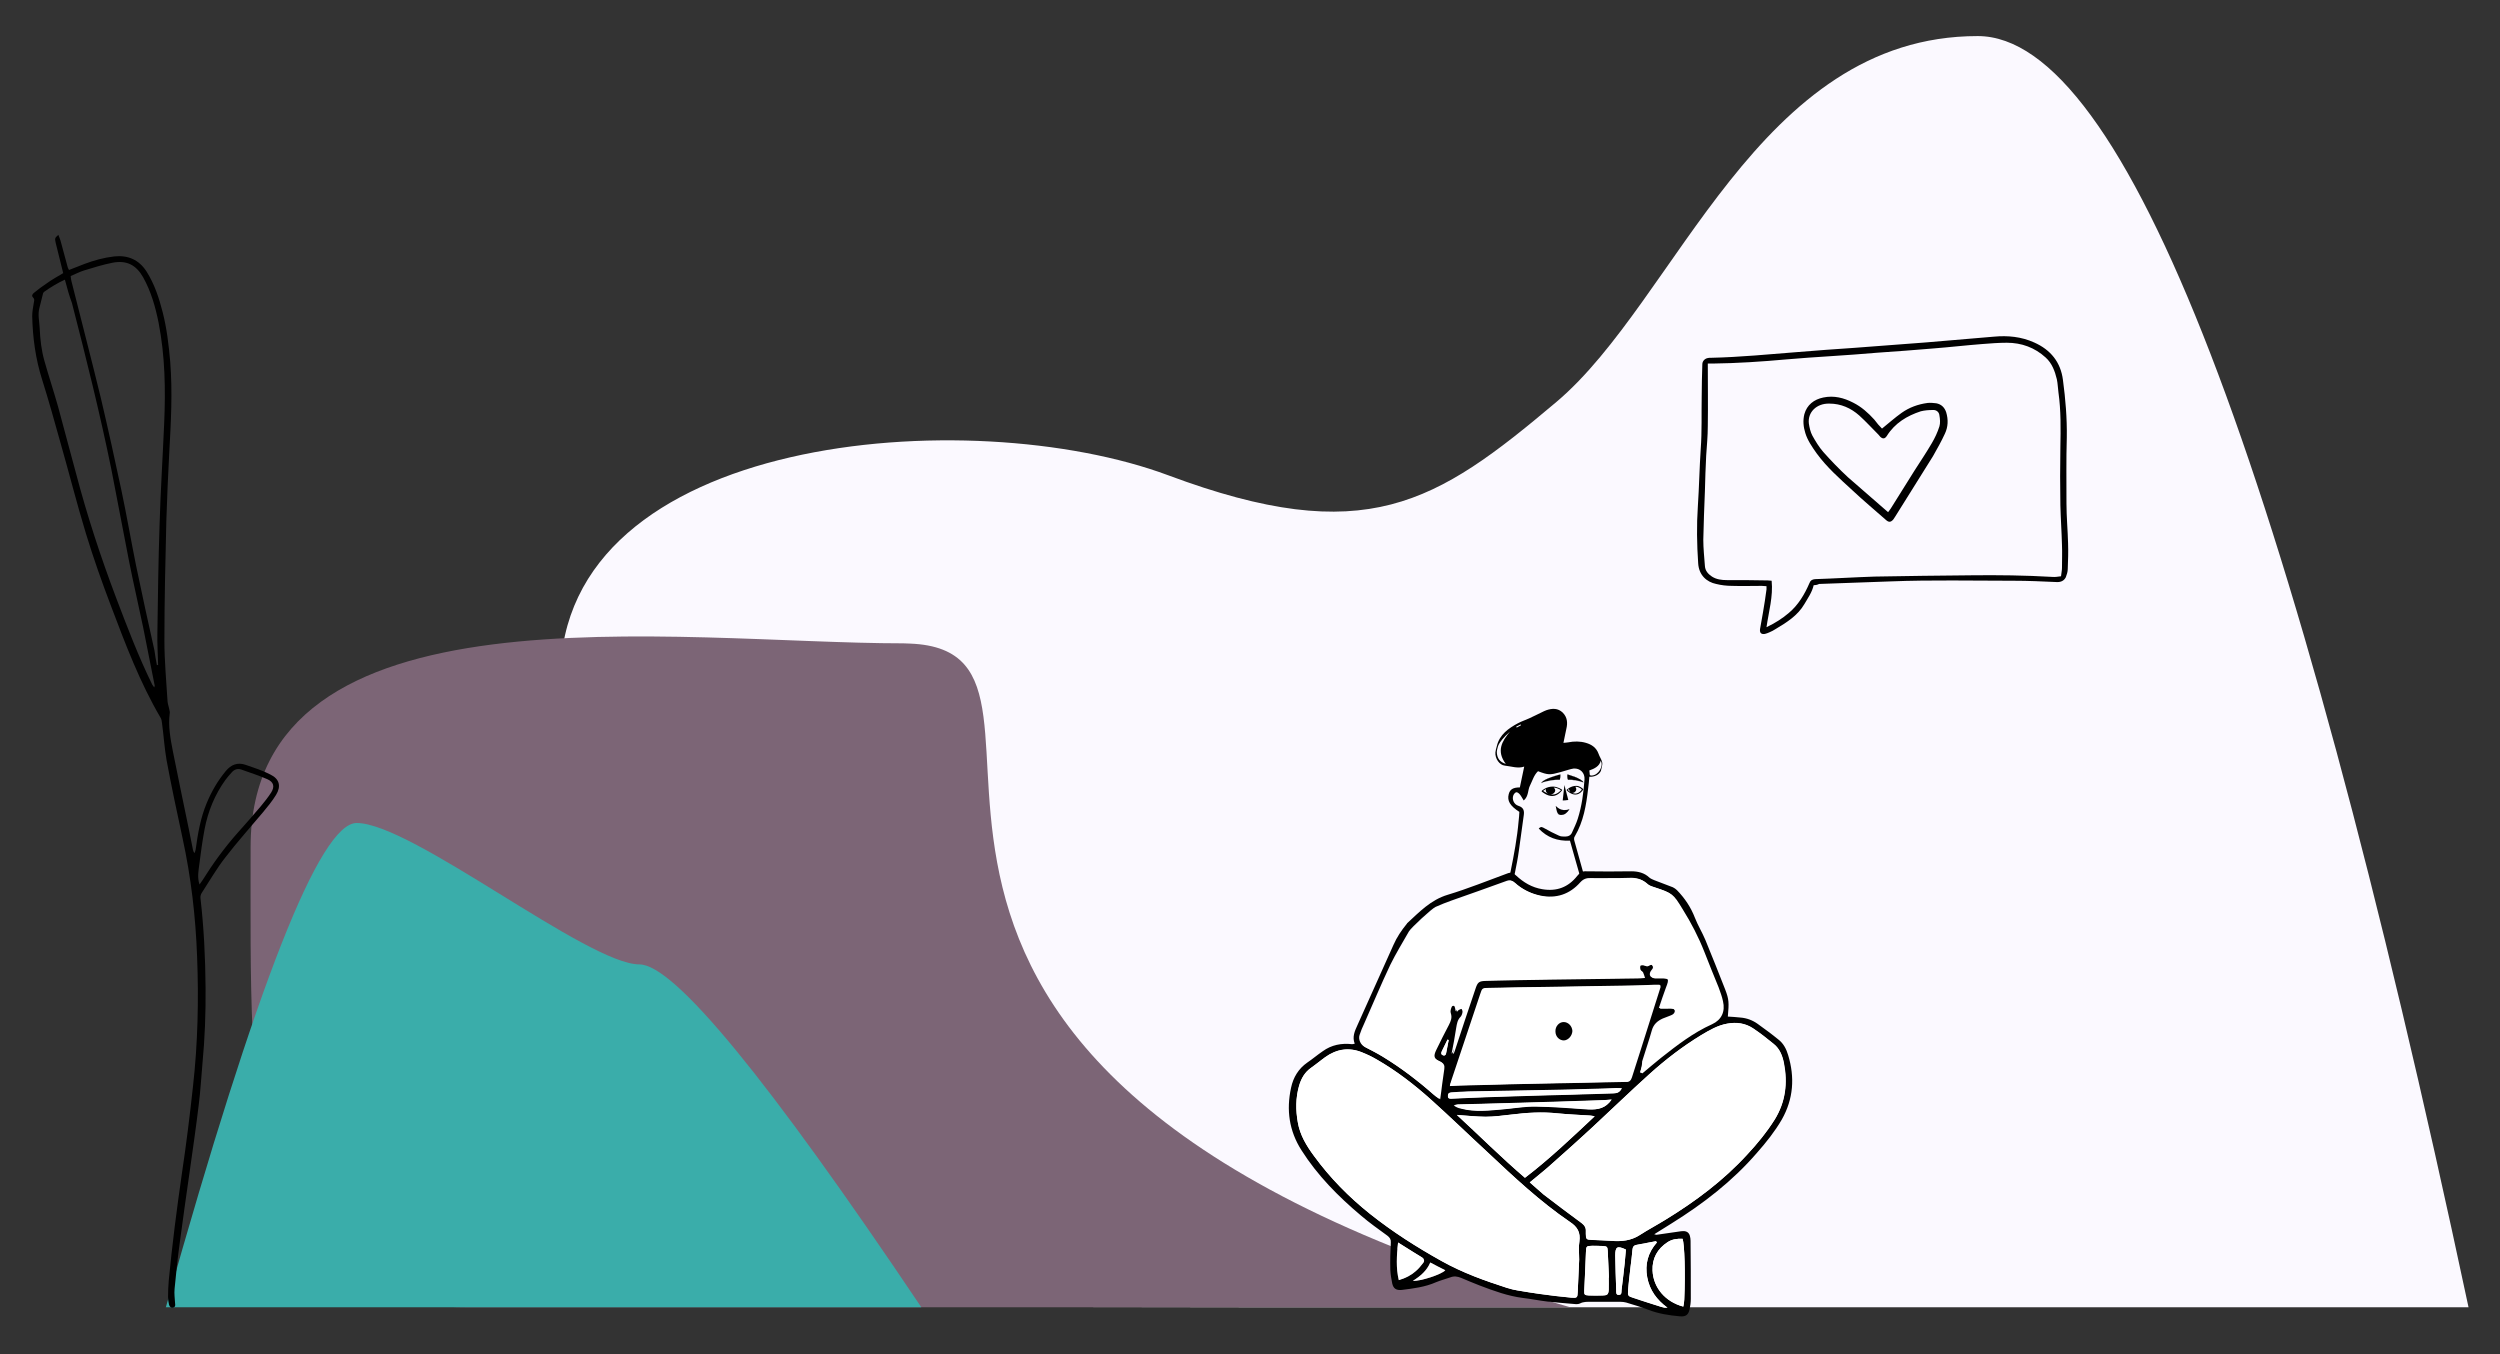 <?xml version="1.0" encoding="utf-8"?>
<!-- Generator: Adobe Illustrator 25.3.1, SVG Export Plug-In . SVG Version: 6.00 Build 0)  -->
<svg version="1.1" id="Layer_1" xmlns="http://www.w3.org/2000/svg" xmlns:xlink="http://www.w3.org/1999/xlink" x="0px" y="0px"
	 viewBox="0 0 1032.5 559.3" style="enable-background:new 0 0 1032.5 559.3;" xml:space="preserve">
<rect x="0" y="0" width="1032.5" height="559.3" fill="#333333" stroke="none"/>
<style type="text/css">
	.st0{fill-rule:evenodd;clip-rule:evenodd;fill:#FBF9FF;}
	.st1{fill-rule:evenodd;clip-rule:evenodd;fill:#7C6576;}
	.st2{fill-rule:evenodd;clip-rule:evenodd;fill:#3AADAA;}
	.st3{fill-rule:evenodd;clip-rule:evenodd;}
	.st4{fill-rule:evenodd;clip-rule:evenodd;fill:#FFFFFF;}
</style>
<g id="Master_x2F_Scenes_x2F_Happy_Customer">
	<path id="Background" class="st0" d="M521.3,539.9h498.2c-74.5-350-142.1-525-202.7-525c-90.9,0-124.1,109-174,151.1
		s-78.8,60.7-160.3,30.3s-251.1-17.5-251.1,84.2c0,67.8,23.8,154.1,71.5,259.1L521.3,539.9z"/>
	
		<g id="Rock_x2F_Big" transform="translate(592, 502) scale(-1, 1) translate(-592, -502) translate(259, 340) scale(1 1)">
		<g id="Rock_x2F_Big_x2F_Gray_4">
			<path id="Combined-Shape-Copy" class="st1" d="M551.9-74.3c93.3,0,269.6-26.8,269.6,84.1s4,190.1-89.3,190.1l0.1,0l-283.9,0h0
				H276.5C625.5,99.4,461.9-70.8,549.2-74.2L551.9-74.3z"/>
		</g>
	</g>
	<g id="Rock_x2F_Big_1_" transform="translate(119, 340) scale(1 1)">
		<g id="Rock_x2F_Big_x2F_Yellow_2">
			<path id="Path-6" class="st2" d="M-50.5,199.9c37.4-133.3,63.6-200,78.8-200c22.8,0,95.4,58.4,116.8,58.4
				c14.3,0,53,47.2,116.4,141.6H-50.5z"/>
		</g>
	</g>
	<g id="Plant" transform="translate(168, 125) scale(1 1)">
		<g id="Plant_x2F_Foliage_Long">
			<g id="Group-3" transform="translate(73, 96)">
				<path id="Fill-1" class="st3" d="M-158.6,144.3c0.6-0.8,0.9-1.3,1.2-1.7c4.3-6.9,9.1-13.5,14.5-19.6c3.2-3.6,6.5-7.3,9.6-11
					c1.5-1.8,3-3.7,4.3-5.7c1.5-2.4,1.1-4.3-1.6-5.5c-3.5-1.5-7.1-2.7-10.8-4c-1.5-0.5-2.9,0-3.9,1.2c-0.9,1-1.8,2-2.6,3.1
					c-4.4,6.1-7.2,13-8.6,20.3c-0.9,4.9-1.6,9.8-2.2,14.7C-159,138.6-159.6,141.3-158.6,144.3 M-214.2-105.5
					c-3.1,1.4-5.8,3.1-8.4,4.9c-0.2,0.2-0.5,0.4-0.6,0.7c-0.5,2-1,4-1.5,6c-0.8,2.9,0,5.7,0.1,8.6c0.2,4.5,0.7,8.9,1.9,13.2
					c1.8,6.4,3.9,12.7,5.7,19.1c2.5,9.2,4.9,18.4,7.4,27.5c4.6,17.5,10.2,34.6,16.6,51.5c4.6,12.1,9.2,24.2,14.9,35.8
					c0.2,0.3,0.4,0.6,0.8,1.1c0.1-0.4,0.2-0.6,0.2-0.7c-1.6-8.1-3.2-16.1-4.8-24.2c-1.9-9.1-4-18.1-5.8-27.2
					c-2.5-12.6-4.8-25.3-7.3-37.9c-4.7-23.1-10.4-45.9-16.3-68.8C-212.4-98.8-213.3-102.1-214.2-105.5 M-176.2,53.7
					c0.2,0,0.3-0.1,0.5-0.1c-0.1-4.4-0.4-8.8-0.3-13.2c0.2-14.9,0.4-29.7,0.9-44.6c0.4-14,1.3-27.9,1.9-41.9
					c0.6-13.9,0.4-27.8-2.3-41.6c-1.3-6.5-3.1-12.9-6.4-18.8c-2.9-5.1-6.8-7.1-12.6-6c-4,0.8-7.9,2-11.8,3.2
					c-1.9,0.6-3.6,1.5-5.5,2.3c0.1,0.8,0.1,1.5,0.3,2.1c4,16,8.2,32,12.1,48.1c3,12.7,5.8,25.4,8.5,38.1c2.2,10.4,4,20.9,6.1,31.3
					c2.4,11.7,5,23.4,7.6,35.1C-176.9,49.8-176.6,51.8-176.2,53.7 M-214.9-108.2c-1.1-4.3-2.1-8.4-3.1-12.5c-0.4-1.9-0.4-2,1.1-3.3
					c0.3,0.9,0.7,1.6,0.9,2.4c1,3.7,2,7.4,3,11.1c0.1,0.3,0.3,0.6,0.5,1c2.2-0.9,4.3-1.7,6.4-2.5c4-1.5,8-2.6,12.3-3.1
					c5.7-0.6,10.2,1.4,13.3,6.2c3.3,5.2,5.2,11,6.7,16.9c1.7,6.7,2.5,13.5,3.1,20.4c1,12.6,0.3,25.1-0.4,37.6
					c-0.5,9.3-0.9,18.7-1.2,28c-0.4,16.5-0.8,33.1-0.8,49.6c0,8.4,0.8,16.8,1.3,25.1c0.1,1.2,0.6,2.4,0.8,3.7
					c0.1,0.4,0.2,0.8,0.1,1.2c-0.7,5.3,0.3,10.5,1.3,15.7c2.1,10.7,4.4,21.4,6.6,32.2c0.6,2.8,1.1,5.6,1.7,8.5
					c0.1,0.4,0.2,0.9,0.7,1.3c0.1-0.5,0.3-0.9,0.4-1.4c0.9-6.6,2-13.1,4.6-19.3c2-4.8,4.5-9.1,7.8-13.1c2.2-2.7,4.9-3.8,8.3-2.6
					c3.4,1.2,7,2.3,10.2,4c3.7,1.8,4.5,4.8,2.3,8.4c-1.6,2.6-3.5,4.9-5.5,7.3c-5.2,6.2-10.6,12.2-15.5,18.6
					c-3.6,4.6-6.5,9.7-9.7,14.6c-0.4,0.6-0.6,1.5-0.5,2.2c1.4,12.2,2,24.5,2.1,36.8c0.1,10.6-0.3,21.1-1.3,31.6
					c-0.5,5.6-0.8,11.2-1.5,16.7c-1.1,9.1-2.4,18.2-3.7,27.3c-1.4,9.8-2.8,19.6-4.1,29.4c-0.9,6.5-1.6,13-2.2,19.5
					c-0.2,2,0.1,4,0.2,5.9c0.1,0.8,0.2,1.5-0.7,1.8c-0.9,0.3-1.6-0.3-1.8-1.2c-0.2-1-0.4-2-0.4-3.1c0-2.3,0.1-4.6,0.3-6.9
					c1.4-14.7,3.3-29.4,5.4-44c1.8-12,3.3-24.1,4.6-36.1c2-17.8,2.4-35.7,1.7-53.6c-0.6-16.5-2.5-32.8-6-48.9
					c-2.3-10.7-4.6-21.4-6.6-32.2c-0.9-5.1-1.2-10.3-1.9-15.4c-0.1-0.8-0.2-1.6-0.6-2.2c-8.5-14.5-14.4-30.1-20.3-45.7
					c-3.8-10-7.4-20.1-10.5-30.3c-3.8-12.5-7-25.2-10.6-37.8c-2.4-8.6-4.8-17.2-7.5-25.8c-2.7-8.5-3.9-17.3-4.1-26.2
					c0-1.7,0.3-3.5,0.6-5.2c0.1-0.9,0.6-1.7-0.3-2.6c-0.7-0.7-0.1-1.5,0.6-2c1.6-1.3,3.3-2.6,5-3.7
					C-219.5-105.6-217.2-106.8-214.9-108.2"/>
			</g>
		</g>
	</g>
	<g id="Master_x2F_Character_x2F_Sitting_On_Floor_1_" transform="translate(642, 87) scale(1 1)">
		<g id="Master_x2F_Character_x2F_Sitting_On_Floor">
			<g id="Sitting_Body_x2F_On_Floor" transform="translate(14, 367) scale(1 1)">
				<g id="Sitting_Body_x2F_On_Floor_x2F_SItting_with_notebook">
					<g id="Group-34" transform="translate(104, 29)">
						<g id="Group-3_1_" transform="translate(0, 0.846)">
							<path id="Fill-1_1_" class="st3" d="M-161.7-54.3l-0.5-0.2c-0.8,1.6-1.6,3.2-2.4,4.9c-0.3,0.7-0.3,1.3,0.5,1.6
								c0.8,0.3,1.2-0.2,1.3-0.9C-162.4-50.7-162.1-52.5-161.7-54.3 M-176.5,45.2c3.3,0.1,12-2.8,13.4-4.4c-2-1-4-2.1-6.2-3.2
								C-170.8,41-173.4,43.2-176.5,45.2 M-88.5,32.2c-3.6-1.7-4.4-1.2-4.4,2.5c0.1,4.8,0.2,9.5,0.4,14.3c0,0.8-0.1,2,1.1,1.9
								c1.3,0,1-1.2,1.1-2c0.4-3.7,0.9-7.4,1.3-11.1C-88.8,35.9-88.7,34.1-88.5,32.2 M-182.6,29.3c-0.5,5.5-0.9,10.4,0.3,15.5
								c2.8-0.8,5-2,7-3.7c1.1-1,2.1-2.2,3-3.3c0.7-0.9,0.5-1.8-0.5-2.4c-1.3-0.8-2.6-1.6-3.9-2.4
								C-178.5,31.9-180.3,30.7-182.6,29.3 M-94.4-29.7c-2.2,0.2-4,0.3-5.7,0.4c-10.7,0.3-21.4,0.7-32.1,1
								c-8.6,0.2-17.2,0.4-25.9,0.7c-0.5,0-1,0.2-1.5,0.3c0.9,0.7,1.9,1.1,2.9,1.3c5.9,1.6,11.9,0.8,17.8,0.3
								c4.4-0.4,8.9-1.2,13.3-1.1c7.2,0.1,14.5,0.7,21.7,1.2C-100.1-25.5-96.9-26.1-94.4-29.7 M-90.2-34.4c-0.9,0-1.6-0.1-2.3-0.1
								c-2.9,0.1-5.9,0.3-8.8,0.3c-6.7,0.2-13.4,0.4-20.1,0.5c-10.7,0.2-21.4,0.4-32.1,0.6c-2.4,0.1-4.8,0.2-7.2,0.4
								c-1,0.1-1.4,0.7-1.3,1.6c0.1,0.9,0.7,0.9,1.4,0.9c5.6-0.2,11.2-0.5,16.7-0.7c11.3-0.4,22.6-0.7,34-1
								c5.4-0.2,10.8-0.4,16.3-0.5C-92.2-32.3-91.1-32.7-90.2-34.4 M-95.6,43.8c0,0,0.1,0,0.1,0c-0.2-3.7-0.3-7.3-0.5-11
								c-0.1-1.7-0.3-1.9-2-2c-1.5-0.1-3-0.1-4.5-0.1c-2.3,0-2.4,0.2-2.5,2.5c-0.2,5.3-0.5,10.7-0.7,16c-0.1,1.7,0.1,1.9,1.9,2
								c1.9,0.1,3.8,0.1,5.7,0c1.9,0,2.4-0.4,2.5-2.4C-95.6,47.1-95.6,45.5-95.6,43.8 M-75.7,29.3c-0.1-0.2-0.3-0.4-0.4-0.5
								c-2.6,0.5-5.3,1-7.9,1.5c-1.3,0.2-1.7,0.9-1.8,2.1c-0.2,2.4-0.5,4.7-0.8,7.1c-0.4,3.2-0.8,6.3-1,9.5c-0.2,2.4,0,2.5,2.2,3.2
								c2,0.7,4.1,1.4,6.1,2c2.2,0.7,4.4,1.4,6.6,2.1c0.4,0.1,1,0,1.4,0c-4.5-3.3-7.4-7.3-8.4-12.6C-80.7,38.3-79.4,33.5-75.7,29.3
								 M-64.8,55.8c0.2-1.1,0.4-2,0.4-2.9c0.5-10.8,0.1-22.9-0.7-25.1c-2.2-0.1-4.3,0.1-6.2,1.4c-4.2,2.8-6.4,6.7-6.2,11.7
								C-77.2,47.9-72.3,53.8-64.8,55.8 M-158.3-23.4c9.3,8.6,18.3,17.6,28.1,26c10.2-7.8,19.3-16.5,28.8-25.4
								c-1-0.2-1.4-0.3-1.9-0.3c-4.5-0.3-8.9-0.5-13.4-0.9c-6.4-0.7-12.8-0.3-19.1,0.5c-3.6,0.4-7.2,0.9-10.7,0.9
								C-150.3-22.7-154.2-23.1-158.3-23.4 M-161.2-35.3c1.7-0.1,3.2-0.2,4.7-0.2c6.5-0.2,12.9-0.3,19.4-0.5c8-0.2,16-0.4,24-0.5
								c8.1-0.2,16.1-0.3,24.2-0.5c0.2,0,0.3,0,0.5,0c1.4,0.1,2-0.7,2.4-1.9c1.2-3.9,2.5-7.8,3.7-11.6c2.7-8.5,5.4-17.1,8.1-25.6
								c0.1-0.2-0.1-0.4-0.1-0.9c-0.8,0-1.6,0-2.3,0c-3,0.1-5.9,0.3-8.9,0.3c-12.1,0.2-24.3,0.4-36.4,0.6c-7.7,0.1-15.3,0.2-23,0.4
								c-2.7,0.1-2.7,0.1-3.5,2.6c-4,12-8,23.9-12,35.9C-160.8-36.8-161-36.2-161.2-35.3 M-128.2,4.5c2.1,1.8,3.8,3.4,5.7,4.9
								c5.2,4,10.4,7.9,15.7,11.8c1.2,0.9,1.9,1.9,1.8,3.4c0,0.4,0,0.8,0,1.2c0.1,2.1,0.2,2.3,2.4,2.4c2.8,0.1,5.6,0.3,8.4,0.4
								c4,0.3,7.8-0.1,11.3-2.3c3.6-2.3,7.3-4.2,10.9-6.5C-59.8,12.3-48.2,3.7-38.4-7c4.2-4.5,8.1-9.3,11.4-14.5
								c4.5-7.3,5.4-15.1,3.8-23.3c-0.6-3-1.7-5.9-4.2-7.9c-2.8-2.3-5.6-4.5-8.6-6.5c-3.2-2.1-6.8-2.6-10.6-1.9
								c-3.9,0.7-7.3,2.7-10.7,4.7c-7.7,4.7-14.8,10.1-21.4,16.1c-8,7.2-15.6,14.6-23.5,21.9c-6,5.5-12.1,11-18.2,16.4
								C-122.8,0.2-125.3,2.1-128.2,4.5 M-107.8,36.4c0-2.9-0.3-5.3,0.1-7.6c0.5-3.6-0.7-5.9-3.9-8c-12.4-8.4-23.3-18.7-34.2-28.9
								c-7.7-7.1-15.2-14.4-23-21.4c-7-6.3-14.5-12.1-22.7-16.8c-1.9-1.1-4-2.1-6-2.9c-5.4-2.2-10.5-1.3-15.2,2
								c-2,1.4-3.8,3-5.7,4.3c-2.7,1.9-4.2,4.5-5.1,7.6c-1.4,4.9-1.4,9.9-0.5,15c0.9,5.3,3.6,9.7,6.7,13.9
								c6.6,9,14.4,16.9,23.1,23.9c9.3,7.4,19.2,13.7,29.6,19.5c8.6,4.8,17.7,8.1,27,11.1c1.4,0.4,2.8,0.8,4.2,1
								c3.1,0.5,6.3,1,9.5,1.5c4.3,0.6,8.6,1.1,12.8,1.5c2.5,0.2,2.6,0,2.7-2.4C-108.2,45-108,40.4-107.8,36.4 M-82.6-41
								c0.1,0.1,0.3,0.1,0.4,0.2c2.6-2.1,5.1-4.3,7.7-6.4c6.6-5.3,13.3-10.5,21.1-13.9c4-1.8,5.5-5.2,4.5-9.5
								c-0.5-1.9-1.1-3.8-1.8-5.7c-1.9-4.9-3.9-9.8-5.9-14.7c-2.4-6.1-5.4-11.9-8.9-17.5c-4-6.5-4.2-6.6-11.4-9
								c-1-0.3-2.2-0.7-3-1.4c-2-1.9-4.3-2.5-7-2.4c-2.6,0.1-5.3,0.1-7.9,0.1c-2.7,0-5.4,0.1-8.1,0c-1.8-0.1-3.1,0.3-4.4,1.7
								c-4.4,5-10,6.9-16.7,5.5c-4.1-0.9-7.7-2.7-10.8-5.5c-0.9-0.8-1.6-1-2.8-0.6c-7.7,2.8-15.3,5.5-23,8.2
								c-2.2,0.8-4.3,1.6-6.5,2.6c-1.6,0.7-10.1,8.6-11,10.1c-2.6,4.6-5.4,9.1-7.7,13.8c-3.8,8-7.2,16.2-10.8,24.3
								c-0.7,1.5-1.4,3.1-1.9,4.7c-0.6,1.8,0.4,4,2.1,4.9c2.5,1.3,5.1,2.6,7.5,4.1c7.5,4.5,14.4,9.8,20.9,15.6
								c0.7,0.6,1.4,1.1,2.3,1.7c0.3-2.3,0.5-4.2,0.8-6.1c0.3-2.1,0.6-4.3,0.9-6.4c0.2-1.4-0.1-2.4-1.6-3c-2.7-1.2-3-2.2-1.7-4.9
								c1.7-3.5,3.4-6.9,5.2-10.3c0.8-1.5,1.4-3,0.8-4.8c-0.3-0.7,0-1.7,0.3-2.5c0.4-0.9,1.5-0.8,1.8,0.1c0.2,0.5,0.2,1,0.4,1.8
								c0.4-0.4,0.5-0.7,0.8-0.8c0.5-0.2,1.2-0.6,1.4-0.4c0.4,0.4,0.7,1.1,0.6,1.6c-0.1,0.7-0.4,1.5-0.8,1.9
								c-1.3,1.3-1.5,2.9-1.8,4.6c-0.3,1.8-0.6,3.6-0.9,5.4c-0.3,1.7-0.7,3.5-1,5.2c0.5-0.4,0.6-0.8,0.8-1.3
								c2.8-8.5,5.7-17,8.5-25.5c1-3,1.5-3.4,4.6-3.5c8.7-0.2,17.4-0.3,26.1-0.5c12.1-0.2,24.3-0.3,36.4-0.5c0.9,0,1.7-0.1,3-0.2
								c-0.3-1-0.5-1.7-0.8-2.3c-0.2-0.4-0.8-0.6-1-1c-0.2-0.5-0.3-1.2-0.1-1.7c0.1-0.2,1-0.2,1.4-0.2c0.5,0.1,1.1,0.5,1.5,0.4
								c0.8-0.1,1.5-1.2,2.4-0.2c1,1.2-0.3,1.8-0.7,2.7c-0.6,1.4,0,2.4,1.5,2.5c0.7,0.1,1.4,0,2.2,0c4,0,4.2,0.3,2.7,4.1
								c-1,2.7-1.9,5.4-2.9,8.4c1.2,0,2.1,0,2.9,0c0.9,0,1.8-0.1,2.6,0.1c1.2,0.3,1.4,1.3,0.6,2.2c-0.4,0.4-0.9,0.6-1.4,0.8
								c-1,0.4-2.1,0.8-3.1,1.2c-2.2,1-3.8,2.4-4.5,4.9c-1.2,4.3-2.7,8.5-4,12.8C-81.8-43.9-82.2-42.4-82.6-41 M-200.5-52.8
								c-1.1-2.8,0-5.2,1.1-7.6c5-11.1,10-22.2,14.9-33.2c1.4-3.2,3.3-6,5.5-8.7c0.1-0.1,0.1-0.1,0.1-0.2c5.1-4.7,9.8-9.7,16.8-11.8
								c8.3-2.5,16.4-5.8,24.6-8.8c1.5-0.6,2.5-0.3,3.6,0.8c3.1,2.9,6.6,5,10.9,5.7c5.9,1,10.7-0.8,14.4-5.5c1-1.2,1.9-2,3.6-1.9
								c6.2,0.1,12.5,0.1,18.7,0c2.8,0,5.4,0.6,7.5,2.6c0.6,0.5,1.4,0.8,2.1,1.1c2.5,1,5.1,1.9,7.6,2.9c0.6,0.3,1.2,0.7,1.7,1.2
								c3.2,3.3,5.7,7,7.4,11.4c1.2,3.1,3,6,4.3,9.1c2.8,6.8,5.5,13.6,8.2,20.5c1.6,4.2,1.6,5.4,1.1,11.2c1.7,0.1,3.5,0.2,5.2,0.4
								c2.6,0.2,5,1.1,7.1,2.6c2.9,2.1,5.8,4.2,8.6,6.5c2.1,1.6,3.3,4,4,6.4c2.8,9.2,2.2,18.1-2.6,26.6c-2.9,5-6.5,9.5-10.3,13.8
								C-44.5,4-56.6,13.3-69.6,21.4c-2.3,1.4-4.6,2.9-7.2,4.5c0.6,0.1,0.8,0.3,1.1,0.2c3-0.4,6-0.9,9-1.3c0.6-0.1,1.3-0.2,1.9-0.2
								c1.4,0,2.3,0.6,2.7,1.9c0.2,0.7,0.3,1.4,0.3,2.1c0.1,8,0.1,16,0.1,24c0,1.4-0.2,2.9-0.5,4.3c-0.5,2.3-1.6,3.1-4,2.9
								c-4.5-0.4-9-1.1-13.3-2.8c-2.9-1.1-5.9-2-8.9-2.9c-0.7-0.2-1.6-0.3-2.4-0.3c-4,0-8,0-12,0c-1.6,0-3.2-0.1-4.7,0.7
								c-0.6,0.3-1.6,0.3-2.4,0.2c-3.7-0.3-7.3-0.6-11-1c-3.4-0.4-6.8-1.1-10.2-1.5c-6.2-0.8-11.9-2.9-17.7-5.1
								c-2.6-1-5.2-2.1-7.8-3.2c-1.5-0.6-2.9-0.8-4.4-0.2c-1.9,0.7-4,1.2-5.9,2c-4.5,2-9.4,2.6-14.2,3.2c-2.2,0.2-3.4-0.5-3.9-2.6
								c-0.4-1.9-0.7-3.8-0.8-5.7c-0.1-3.8,0-7.5,0.2-11.3c0.1-1.3-0.4-2-1.4-2.8c-3.7-2.7-7.4-5.3-10.9-8.3
								c-9.4-7.9-18-16.6-24.6-27c-5.1-8-6.3-16.6-4.3-25.8c0.9-4.3,3.1-7.9,6.7-10.4c2.2-1.5,4.2-3.2,6.4-4.7
								c3.6-2.6,7.7-3.4,12.1-2.9C-201.2-52.6-201-52.7-200.5-52.8"/>
						</g>
						<path id="Fill-4" class="st4" d="M-82.6-40.1c0.4-1.4,0.8-2.9,1.3-4.3c1.3-4.3,2.8-8.5,4-12.8c0.7-2.5,2.3-3.9,4.5-4.9
							c1-0.4,2.1-0.8,3.1-1.2c0.5-0.2,1-0.5,1.4-0.8c0.9-0.8,0.6-1.9-0.6-2.2c-0.8-0.2-1.7-0.1-2.6-0.1c-0.9,0-1.7,0-2.9,0
							c1-3,1.9-5.7,2.9-8.4c1.4-3.8,1.3-4.1-2.7-4.1c-0.7,0-1.4,0-2.2,0c-1.5-0.1-2.1-1.1-1.5-2.5c0.4-0.9,1.7-1.6,0.7-2.7
							c-0.8-1-1.6,0.1-2.4,0.2c-0.5,0.1-1-0.4-1.5-0.4c-0.5-0.1-1.4,0-1.4,0.2c-0.2,0.5-0.1,1.2,0.1,1.7c0.2,0.4,0.8,0.6,1,1
							c0.3,0.6,0.5,1.4,0.8,2.3c-1.3,0.1-2.1,0.2-3,0.2c-12.1,0.2-24.3,0.3-36.4,0.5c-8.7,0.1-17.4,0.3-26.1,0.5
							c-3.1,0.1-3.6,0.4-4.6,3.5c-2.9,8.5-5.7,17-8.5,25.5c-0.1,0.4-0.3,0.9-0.8,1.3c0.3-1.7,0.7-3.5,1-5.2c0.3-1.8,0.6-3.6,0.9-5.4
							c0.2-1.7,0.5-3.3,1.8-4.6c0.5-0.5,0.8-1.3,0.8-1.9c0.1-0.5-0.2-1.2-0.6-1.6c-0.2-0.2-0.9,0.2-1.4,0.4
							c-0.2,0.1-0.4,0.4-0.8,0.8c-0.2-0.8-0.2-1.3-0.4-1.8c-0.4-0.9-1.5-1-1.8-0.1c-0.3,0.7-0.6,1.8-0.3,2.5c0.6,1.8,0,3.2-0.8,4.8
							c-1.8,3.4-3.5,6.8-5.2,10.3c-1.3,2.7-1,3.7,1.7,4.9c1.5,0.7,1.8,1.6,1.6,3c-0.3,2.1-0.6,4.3-0.9,6.4c-0.2,1.9-0.5,3.8-0.8,6.1
							c-0.9-0.7-1.7-1.1-2.3-1.7c-6.6-5.7-13.5-11-20.9-15.6c-2.4-1.5-5-2.8-7.5-4.1c-1.7-0.9-2.7-3-2.1-4.9
							c0.5-1.6,1.2-3.1,1.9-4.7c3.6-8.1,7-16.3,10.8-24.3c2.3-4.8,5.1-9.3,7.7-13.8c0.9-1.6,9.4-9.4,11-10.1
							c2.1-0.9,4.3-1.8,6.5-2.6c7.7-2.8,15.4-5.4,23-8.2c1.2-0.4,1.9-0.2,2.8,0.6c3.1,2.8,6.7,4.6,10.8,5.5
							c6.6,1.4,12.2-0.5,16.7-5.5c1.3-1.5,2.6-1.8,4.4-1.7c2.7,0.1,5.4,0,8.1,0c2.6,0,5.3,0,7.9-0.1c2.7-0.1,5,0.5,7,2.4
							c0.8,0.7,1.9,1.1,3,1.4c7.2,2.4,7.4,2.4,11.4,9c3.5,5.6,6.5,11.4,8.9,17.5c1.9,4.9,3.9,9.8,5.9,14.7c0.7,1.9,1.4,3.8,1.8,5.7
							c1,4.3-0.6,7.7-4.5,9.5c-7.8,3.5-14.5,8.7-21.1,13.9c-2.6,2.1-5.2,4.3-7.7,6.4C-82.3-40-82.4-40.1-82.6-40.1"/>
						<path id="Fill-6" class="st4" d="M-107.8,37.2c-0.2,4-0.4,8.6-0.6,13.3c-0.1,2.4-0.2,2.6-2.7,2.4c-4.3-0.4-8.6-0.9-12.8-1.5
							c-3.2-0.4-6.3-0.9-9.5-1.5c-1.4-0.2-2.8-0.6-4.2-1c-9.3-3-18.4-6.3-27-11.1c-10.4-5.8-20.3-12.1-29.6-19.5
							c-8.7-6.9-16.5-14.8-23.1-23.9c-3.1-4.2-5.8-8.6-6.7-13.9c-0.9-5-0.9-10,0.5-15c0.9-3.1,2.3-5.7,5.1-7.6
							c2-1.4,3.8-2.9,5.7-4.3c4.7-3.4,9.8-4.2,15.2-2c2.1,0.8,4.1,1.8,6,2.9c8.2,4.7,15.7,10.5,22.7,16.8c7.8,7,15.3,14.3,23,21.4
							C-134.9,3-124,13.2-111.6,21.7c3.2,2.1,4.3,4.4,3.9,8C-108.1,32-107.8,34.3-107.8,37.2"/>
						<path id="Fill-8" class="st4" d="M-128.2,5.3c2.8-2.4,5.3-4.3,7.7-6.4c6.1-5.4,12.2-10.8,18.2-16.4
							c7.9-7.3,15.5-14.7,23.5-21.9c6.7-6,13.8-11.5,21.4-16.1c3.3-2,6.7-4,10.7-4.7c3.8-0.7,7.4-0.2,10.6,1.9c3,2,5.8,4.2,8.6,6.5
							c2.5,2,3.6,4.9,4.2,7.9c1.6,8.2,0.7,16-3.8,23.3c-3.3,5.3-7.2,10-11.4,14.5c-9.8,10.7-21.3,19.3-33.6,26.8
							c-3.6,2.2-7.4,4.2-10.9,6.5c-3.5,2.2-7.3,2.6-11.3,2.3c-2.8-0.2-5.6-0.3-8.4-0.4c-2.1-0.1-2.3-0.2-2.4-2.4c0-0.4,0-0.8,0-1.2
							c0.1-1.5-0.6-2.5-1.8-3.4c-5.3-3.9-10.5-7.8-15.7-11.8C-124.3,8.8-126.1,7.1-128.2,5.3"/>
						<path id="Fill-10" class="st4" d="M-114.1-53.3c1.8,0,3.5-1.9,3.4-3.9c0-2-1.7-3.8-3.6-3.7c-1.9,0-3.4,1.8-3.4,3.9
							C-117.6-54.9-116.1-53.3-114.1-53.3 M-161.2-34.5c0.2-0.8,0.3-1.4,0.5-2c4-12,8-23.9,12-35.9c0.8-2.5,0.9-2.6,3.5-2.6
							c7.7-0.2,15.3-0.3,23-0.4c12.1-0.2,24.3-0.4,36.4-0.6c3,0,5.9-0.2,8.9-0.3c0.8,0,1.6,0,2.3,0c0.1,0.5,0.2,0.7,0.1,0.9
							c-2.7,8.5-5.4,17.1-8.1,25.6c-1.2,3.9-2.5,7.8-3.7,11.6c-0.4,1.2-1,2-2.4,1.9c-0.2,0-0.3,0-0.5,0c-8.1,0.2-16.1,0.3-24.2,0.5
							c-8,0.2-16,0.4-24,0.5c-6.5,0.2-12.9,0.3-19.4,0.5C-158-34.7-159.5-34.6-161.2-34.5"/>
						<path id="Fill-12" class="st4" d="M-158.3-22.5c4.1,0.3,7.9,0.7,11.8,0.7c3.6,0,7.2-0.5,10.7-0.9c6.4-0.8,12.7-1.2,19.1-0.5
							c4.4,0.5,8.9,0.6,13.4,0.9c0.4,0,0.9,0.2,1.9,0.3c-9.5,8.9-18.6,17.6-28.8,25.4C-139.9-4.9-148.9-13.9-158.3-22.5"/>
						<path id="Fill-14" class="st4" d="M-64.8,56.6c-7.5-2-12.4-7.8-12.7-14.9c-0.2-5,2-9,6.2-11.7c1.9-1.2,4-1.5,6.2-1.4
							c0.8,2.1,1.2,14.3,0.7,25.1C-64.4,54.6-64.6,55.5-64.8,56.6"/>
						<path id="Fill-16" class="st4" d="M-75.7,30.1c-3.7,4.2-5,9-4,14.4c1,5.3,3.9,9.3,8.4,12.6c-0.5,0-1,0.1-1.4,0
							c-2.2-0.7-4.4-1.4-6.6-2.1c-2-0.7-4.1-1.4-6.1-2c-2.2-0.7-2.4-0.9-2.2-3.2c0.3-3.2,0.7-6.3,1-9.5c0.3-2.4,0.6-4.7,0.8-7.1
							c0.1-1.2,0.5-1.9,1.8-2.1c2.6-0.5,5.3-1,7.9-1.5C-76,29.7-75.9,29.9-75.7,30.1"/>
						<path id="Fill-18" class="st4" d="M-95.6,44.6c0,1.7,0.1,3.4,0,5c-0.1,2-0.6,2.3-2.5,2.4c-1.9,0-3.8,0-5.7,0
							c-1.8-0.1-1.9-0.3-1.9-2c0.3-5.3,0.5-10.7,0.7-16c0.1-2.3,0.2-2.4,2.5-2.5c1.5,0,3,0,4.5,0.1c1.7,0.1,1.9,0.3,2,2
							c0.2,3.7,0.3,7.3,0.5,11C-95.6,44.6-95.6,44.6-95.6,44.6"/>
						<path id="Fill-20" class="st4" d="M-90.2-33.5c-0.9,1.7-2,2-3.4,2.1c-5.4,0.1-10.8,0.4-16.3,0.5c-11.3,0.3-22.7,0.6-34,1
							c-5.6,0.2-11.2,0.4-16.7,0.7c-0.7,0-1.3,0-1.4-0.9c-0.1-1,0.3-1.6,1.3-1.6c2.4-0.2,4.8-0.3,7.2-0.4
							c10.7-0.2,21.4-0.4,32.1-0.6c6.7-0.1,13.4-0.3,20.1-0.5c2.9-0.1,5.9-0.2,8.8-0.3C-91.8-33.6-91.1-33.6-90.2-33.5"/>
						<path id="Fill-22" class="st4" d="M-94.4-28.9c-2.5,3.7-5.7,4.2-9.3,4c-7.2-0.5-14.5-1.1-21.7-1.2c-4.4-0.1-8.9,0.7-13.3,1.1
							c-6,0.5-11.9,1.3-17.8-0.3c-1-0.3-1.9-0.6-2.9-1.3c0.5-0.1,1-0.2,1.5-0.3c8.6-0.2,17.2-0.4,25.9-0.7c10.7-0.3,21.4-0.6,32.1-1
							C-98.3-28.6-96.6-28.7-94.4-28.9"/>
						<path id="Fill-24" class="st4" d="M-182.6,30.2c2.3,1.4,4.1,2.6,5.9,3.7c1.3,0.8,2.6,1.6,3.9,2.4c1,0.6,1.3,1.5,0.5,2.4
							c-0.9,1.2-1.9,2.4-3,3.3c-1.9,1.7-4.2,2.9-7,3.7C-183.5,40.6-183.2,35.7-182.6,30.2"/>
						<path id="Fill-26" class="st4" d="M-88.5,33.1c-0.2,1.8-0.3,3.7-0.5,5.6c-0.4,3.7-0.8,7.4-1.3,11.1c-0.1,0.8,0.2,2-1.1,2
							c-1.3,0.1-1.1-1.1-1.1-1.9c-0.2-4.8-0.3-9.5-0.4-14.3C-92.9,31.9-92.1,31.4-88.5,33.1"/>
						<path id="Fill-28" class="st4" d="M-176.5,46c3.2-2,5.8-4.2,7.2-7.6c2.2,1.2,4.2,2.2,6.2,3.2C-164.5,43.3-173.3,46.2-176.5,46
							"/>
						<path id="Fill-30" class="st4" d="M-161.7-53.4c-0.3,1.8-0.7,3.6-1,5.3c-0.1,0.7-0.5,1.2-1.3,0.9c-0.8-0.3-0.8-0.9-0.5-1.6
							c0.8-1.6,1.6-3.2,2.4-4.9L-161.7-53.4z"/>
						<path id="Fill-32" class="st3" d="M-114.1-53.3c-1.9,0-3.5-1.6-3.5-3.7c-0.1-2.1,1.5-3.9,3.4-3.9c1.9,0,3.5,1.7,3.6,3.7
							C-110.7-55.2-112.3-53.4-114.1-53.3"/>
					</g>
				</g>
			</g>
			<g id="Head" transform="translate(208, 344) scale(1 1)">
				<g id="Head_x2F_Top_Bun">
					<g id="Group-3_2_" transform="translate(-5, -14)">
						<path id="Fill-1_2_" class="st3" d="M-187.6-96.7c-1.2,0-0.7-0.4-1-2.1c2-0.7,4.2-1.7,4.7-4
							C-182.6-100.7-184.8-96.8-187.6-96.7L-187.6-96.7z M-218.6-116.5c-0.1-0.1-0.1-0.3-0.2-0.4c0.6-0.3,1.2-0.6,1.8-0.9l0.2,0.3
							L-218.6-116.5z M-223.1-101.5c-2.6-0.8-3.5-2.4-3.7-4.5c-0.1-0.7,0.2-2,0.5-2.9c0.4-1,1-1.8,1.7-2.7c1-1.2,2-2.2,3.2-3.2
							C-224.7-110.9-227.1-106.8-223.1-101.5L-223.1-101.5z M-183.3-102.2c-0.3-1.2-1.1-2.3-1.5-3.5c-0.9-2.5-2.8-3.8-5.2-4.5
							c-2.4-0.7-4.9-0.7-7.4-0.2c-0.5,0.1-1,0.1-1.9,0.2c0.4-2.1,0.8-4,1.2-5.8c0.6-2.5,0.4-4.8-1.5-6.7c-2-1.9-4.3-1.8-6.7-1
							c-0.7,0.2-1.3,0.6-2,0.9c-1.7,0.8-3.4,1.7-5.2,2.5c-1.5,0.7-3.1,1.2-4.6,2c-3.9,2.1-7.6,4.7-8.7,9.4c-0.3,0.9-0.5,2-0.6,2.6
							c-0.2,2.6,1.7,5.3,3.9,5.5c2.7,0.3,5.4,1.3,8,0.4c-0.6,3-1.2,5.8-1.8,8.6c-2.8,0-4.1,0.8-4.6,2.8c-0.7,2.7,0.5,4.8,4.4,7.3
							c-0.1,1.2-0.1,2.4-0.3,3.7c-0.6,7-1.9,13.9-3.3,20.8c-0.2,0.8-0.5,1.8,0.5,2.1c1.1,0.3,1.1-0.9,1.3-1.6c0.6-3,1.2-6,1.6-9
							c0.7-4.8,1.3-9.7,2-14.5c0.3-1.9,0-3.3-2.2-4c-1.9-0.6-2.7-2.7-2.1-4.3c0.2-0.5,0.7-1.2,1.2-1.3c0.4-0.1,1.1,0.4,1.5,0.9
							c0.6,0.7,1,1.6,1.6,2.5c2.1-1.8,1.6-4.3,2.6-6.2c1-2,1.6-4.3,3.3-5.9c4.2,1.6,4.9,1.6,9.2,0.4c1.1-0.3,2.3-0.7,3.4-1
							c0.7-0.2,1.4-0.4,2.1-0.5c2.7-0.2,4.7,1.8,4.5,4.5c-0.4,5.5-1.1,11-2.8,16.3c-0.6,1.9-1.5,3.7-2.3,5.5
							c-0.5,1.3-1.6,1.8-2.9,1.8c-0.9,0-1.8,0-2.6-0.4c-2-0.9-4-1.9-5.9-3c-0.8-0.4-1.4-1-2.4,0.1c3.5,3.7,7.7,5.2,12.9,5
							c1.3,4.5,2.5,9,3.8,13.4c0.2,0.7,0.2,2.1,1.4,1.8c1.2-0.3,0.4-1.5,0.2-2.3c-1.1-4.1-2.3-8.2-3.4-12.2c-0.2-0.8-0.6-1.6,0-2.5
							c3.6-6.1,4.7-12.8,5.5-19.7c0.2-1.6,0.4-3.3,0.5-4.9c2.1,0.1,4.1-0.8,4.8-2.5C-183.9-98.8-183-101-183.3-102.2L-183.3-102.2z"
							/>
					</g>
				</g>
			</g>
			<g id="Face" transform="translate(222, 356) scale(1 1)">
				<g id="Face_x2F_Happy">
					<g id="Happy">
						<polygon id="Fill-1_3_" class="st3" points="-217.9,-118.7 -216.3,-112.6 -218.6,-112.4 						"/>
						<g id="Group-22" transform="translate(0, 0.652)">
							<path id="Fill-2" class="st3" d="M-217.9-119.3l-0.7,6.2l2.2-0.2L-217.9-119.3z M-218.6-113.1
								C-218.6-113.1-218.6-113.1-218.6-113.1C-218.6-113.1-218.6-113.1-218.6-113.1l0.7-6.3c0,0,0,0,0,0c0,0,0,0,0,0l1.5,6
								c0,0,0,0,0,0c0,0,0,0,0,0L-218.6-113.1L-218.6-113.1z"/>
							<path id="Fill-4_1_" class="st3" d="M-219.6-123.8c0,0,0.1,1.9-0.3,2.2c-1.7-0.2-5.6,0.4-7.5,1.3
								C-226.7-122-219.6-123.8-219.6-123.8"/>
							<g id="Group-8">
								<path id="Fill-6_1_" class="st3" d="M-219.6-123.8c-0.2,0-1.9,0.5-3.6,1.1c-2.4,0.9-3.9,1.7-4.2,2.4
									c1.9-0.8,5.7-1.5,7.5-1.3C-219.6-121.9-219.6-123.6-219.6-123.8 M-227.5-120.2C-227.5-120.2-227.5-120.2-227.5-120.2
									C-227.5-120.2-227.5-120.2-227.5-120.2c0.3-0.8,1.7-1.6,4.2-2.5c1.8-0.7,3.6-1.1,3.6-1.1c0,0,0,0,0,0c0,0,0,0,0,0
									c0,0.1,0.1,1.9-0.3,2.2c0,0,0,0,0,0C-221.7-121.7-225.6-121.1-227.5-120.2C-227.5-120.2-227.5-120.2-227.5-120.2"/>
							</g>
							<path id="Fill-9" class="st3" d="M-222.6-115.5c-0.6,0-1.1-0.1-1.6-0.2c0.2,0.1,0.4,0.1,0.6,0.1c1.1,0,1.9-0.8,1.9-1.7
								c0-0.4-0.3-0.8-0.6-1.1c1.4,0.1,2.5,0.8,3,1.1C-219.7-116.9-220.9-115.6-222.6-115.5 M-225.5-117.8c0,0.2-0.1,0.3-0.1,0.5
								c0,0.7,0.5,1.2,1.1,1.5c-1-0.4-1.8-1-2.2-1.2C-226.4-117.2-226-117.5-225.5-117.8 M-218.9-117.5c-0.1-0.1-1.8-1.3-3.8-1.3
								c-2.7,0-4.4,1.6-4.5,1.7c0,0-0.1,0.1-0.1,0.2c0,0.1,0,0.1,0.1,0.2c0.1,0.1,2.1,1.8,4.2,1.8c0.1,0,0.2,0,0.2,0
								c2.3-0.1,3.7-2.1,3.8-2.2C-218.8-117.3-218.8-117.5-218.9-117.5"/>
							<path id="Fill-11" class="st3" d="M-213.3-115.9c-0.5,0-1-0.1-1.4-0.3c0.1,0,0.2,0,0.2,0c0.8,0,1.5-0.7,1.5-1.5
								c0-0.4-0.1-0.7-0.4-1c0.1,0,0.2,0,0.3,0h0c1.1,0,2.1,0.8,2.4,1.1C-210.9-117.2-211.9-116-213.3-115.9 M-216.5-117.4
								c0.1-0.1,0.3-0.2,0.5-0.4c0,0.4,0.2,0.7,0.4,1c0.1,0.1,0.1,0.1,0.2,0.2C-215.9-116.8-216.3-117.2-216.5-117.4 M-210.2-117.8
								c-0.1-0.1-1.3-1.3-2.8-1.3h0c-2.3,0-3.9,1.6-3.9,1.6c-0.1,0.1-0.1,0.2,0,0.3c0,0,0.5,0.5,1.1,0.9c0.8,0.5,1.6,0.8,2.4,0.8
								c0.1,0,0.1,0,0.2,0c1.9-0.1,3-2,3.1-2.1C-210.1-117.7-210.1-117.8-210.2-117.8"/>
							<path id="Fill-13" class="st3" d="M-216.7-123.8c0,0-0.1,1.9,0.3,2.2c1.7-0.2,4.5,0.3,6.4,1.1
								C-210.7-122.2-216.7-123.8-216.7-123.8"/>
							<g id="Group-17" transform="translate(10, 0)">
								<path id="Fill-15" class="st3" d="M-225.5-121.6c1.7,0,3.9,0.4,5.6,1.2c-0.3-0.7-1.6-1.5-3.6-2.3c-1.5-0.6-2.9-1-3.1-1
									c0,0.2-0.1,1.8,0.3,2.2C-226.1-121.6-225.8-121.6-225.5-121.6 M-219.9-120.4C-219.9-120.4-219.9-120.4-219.9-120.4
									c-1.9-0.8-4.7-1.3-6.4-1.1c0,0,0,0,0,0c-0.2-0.2-0.3-0.6-0.3-1.3c0-0.5,0-1,0-1c0,0,0,0,0,0c0,0,0,0,0,0c0,0,1.5,0.4,3.1,1
									C-222.1-122.2-220.3-121.3-219.9-120.4C-219.9-120.4-219.9-120.4-219.9-120.4C-219.9-120.4-219.9-120.4-219.9-120.4"/>
							</g>
							<path id="Fill-18_1_" class="st3" d="M-221.5-110.8c1.1,1,1.9,1.6,3.3,1.7c1.4,0.1,2.4-0.4,2.4-0.4s-1.1,1.9-2.5,2.3
								C-221.1-106.5-221-108.8-221.5-110.8"/>
							<path id="Fill-20_1_" class="st3" d="M-221.5-110.8c0.1,0.3,0.1,0.6,0.2,1c0.2,1,0.4,2,1.1,2.4c0.4,0.3,1.1,0.3,1.9,0.1
								c1.3-0.3,2.4-2,2.5-2.3c-0.2,0.1-1.1,0.5-2.4,0.4C-219.6-109.3-220.5-109.8-221.5-110.8 M-219.3-107.1
								c-0.4,0-0.7-0.1-0.9-0.2c-0.7-0.4-0.9-1.4-1.1-2.5c-0.1-0.3-0.1-0.7-0.2-1c0,0,0,0,0,0c0,0,0,0,0,0c1.1,1,1.9,1.6,3.3,1.6
								c1.4,0.1,2.4-0.4,2.4-0.4c0,0,0,0,0,0c0,0,0,0,0,0c0,0-1.2,2-2.5,2.3C-218.6-107.2-219-107.1-219.3-107.1"/>
						</g>
					</g>
				</g>
			</g>
			<g id="Glasses" transform="translate(219, 361) scale(1 1)">
				<g id="Glasses_x2F_None">
				</g>
			</g>
		</g>
	</g>
	<g id="Speech" transform="translate(894, 263) scale(1.325 1.323)">
		<g id="Speech_x2F_Liking_Bubble">
			<g id="Group-6" transform="translate(26, 0)">
				<g id="Group-3_3_">
					<path id="Fill-1_4_" class="st3" d="M-168.4-85.3c0,6.6,0.1,13,0,19.5c0,3.1-0.3,6.2-0.5,9.2c-0.2,3.7-0.3,7.4-0.4,11.1
						c-0.2,5.1-0.4,10.1-0.5,15.2c0,2.7,0.3,5.4,0.5,8.2c0.1,1.5,1,2.5,2.2,3.3c1.4,0.9,3,1.1,4.7,1.1c4.2,0,8.5,0,12.7,0.1
						c0.4,0,0.8,0.1,1.2,0.1c0.5,4.9-0.9,9.6-1.6,14.5c2.7-1.3,4.9-2.7,6.9-4.4c3-2.5,5-5.9,6.5-9.4c0.3-0.8,0.8-1.1,1.7-1.2
						c6.2-0.2,12.4-0.6,18.6-0.8c10-0.2,20-0.3,30-0.4c8.5-0.1,16.9,0,25.4,0.5c0.9,0.1,1.8-0.1,2.7-0.2c0.1-1,0.3-1.8,0.3-2.6
						c0-2.4,0.1-4.8,0-7.1c-0.1-4.1-0.4-8.3-0.5-12.4c-0.1-6.1-0.1-12.1,0-18.2c0.1-5.7,0.2-11.4-0.6-17.1c-0.2-1.4-0.2-2.7-0.5-4.1
						c-0.6-2.5-1.5-5-3.5-6.8c-3.4-3.1-7.5-4.6-12.1-4.6c-2.5,0-5.1,0.2-7.6,0.4c-5.2,0.4-10.3,1-15.5,1.4
						c-5.7,0.5-11.4,0.9-17.1,1.3c-4.9,0.4-9.8,0.8-14.8,1.1c-4.6,0.3-9.2,0.6-13.7,1c-7.7,0.7-15.3,1.2-23,1.3
						C-167.5-85.3-168-85.3-168.4-85.3 M-135.4-16.1c-0.5,2.2-1.8,4-2.9,5.9c-2.1,3.6-5.5,5.7-9,7.8c-0.6,0.4-1.2,0.7-1.9,1
						c-0.5,0.2-0.9,0.4-1.4,0.5c-1.2,0.2-1.7-0.4-1.5-1.6c0.3-1.7,0.6-3.4,0.9-5.1c0.4-2.4,0.8-4.8,1.1-7.2c0-0.3,0-0.6,0-1
						c-0.5,0-1-0.1-1.5-0.1c-3.1,0-6.1,0.1-9.2,0c-1.7,0-3.4-0.2-5-0.6c-2.9-0.6-5.4-2.7-5.6-6.5c-0.4-5.9-0.5-11.8-0.1-17.7
						c0.4-6,0.5-12,0.9-18c0.4-5.4,0.2-10.8,0.3-16.2c0-3.4,0.1-6.8,0.2-10.2c0-0.9,0.7-1.7,1.6-1.9c0.3-0.1,0.7-0.1,1.1-0.1
						c9.1-0.2,18.1-1.1,27.1-1.8c5.8-0.5,11.7-0.9,17.5-1.3c7.5-0.6,14.9-1.1,22.4-1.7c7.1-0.6,14.1-1.2,21.2-1.8
						c4.3-0.4,8.5,0,12.5,1.8c5.2,2.3,8.3,6.2,9,11.7c0.8,6,1.3,11.9,1.2,18c-0.2,6.9-0.1,13.8-0.1,20.6c0,4.1,0.4,8.3,0.5,12.4
						c0.1,2.7,0,5.4-0.1,8c0,0.9-0.3,1.8-0.6,2.6c-0.6,1.2-1.7,1.6-3,1.5c-4.4-0.2-8.8-0.4-13.1-0.4c-12.8,0-25.7-0.3-38.5,0.2
						c-7.4,0.3-14.9,0.5-22.3,0.8C-134.3-16.2-134.9-16.1-135.4-16.1"/>
				</g>
				<path id="Fill-4_2_" class="st3" d="M-112.2-38.9c0.4-0.5,0.6-0.8,0.8-1.1c2.5-4,5-8,7.5-12c1.8-2.8,3.6-5.5,5.3-8.4
					c1-1.7,1.8-3.4,2.4-5.3c0.3-1,0.2-2.3,0-3.4c-0.1-1.1-1-1.8-2.1-1.7c-1.2,0-2.5,0.1-3.7,0.4c-4.3,1.4-8.1,3.7-10.6,7.7
					c-0.6,0.9-1.2,1-2,0.3c-0.2-0.2-0.4-0.5-0.6-0.7c-2-2-3.9-4.1-6-6c-2.6-2.3-5.7-3.7-9.3-3.7c-4-0.1-6.8,2.7-6.4,6.2
					c0.2,1.3,0.5,2.7,1.1,3.8c1,1.8,2.1,3.6,3.4,5.1c2.4,2.7,5,5.4,7.7,7.9C-120.5-46.1-116.4-42.6-112.2-38.9 M-114.1-65
					c2.1-1.7,4-3.4,6.1-4.9c2.4-1.7,5.1-2.7,8.1-3.1c0.9-0.1,1.8,0,2.7,0.1c1.6,0.3,2.6,1.3,3.1,2.8c0.7,2.3,0.6,4.6-0.4,6.7
					c-1.1,2.4-2.4,4.7-3.7,7c-3.9,6.3-7.9,12.6-11.8,18.9c-0.2,0.3-0.4,0.6-0.6,0.9c-0.8,0.9-1.4,0.9-2.3,0.1
					c-3.5-3.1-7.1-6.1-10.5-9.3c-3.9-3.6-7.9-7.1-11.1-11.5c-1.4-2-2.8-4-3.5-6.3c-0.6-1.9-0.8-3.9-0.3-5.9c0.8-2.9,3-4.6,5.9-5.2
					c3.3-0.7,6.4,0.1,9.3,1.6c2.6,1.3,4.7,3.2,6.6,5.3C-115.7-66.7-114.9-65.8-114.1-65"/>
			</g>
		</g>
	</g>
</g>
</svg>
